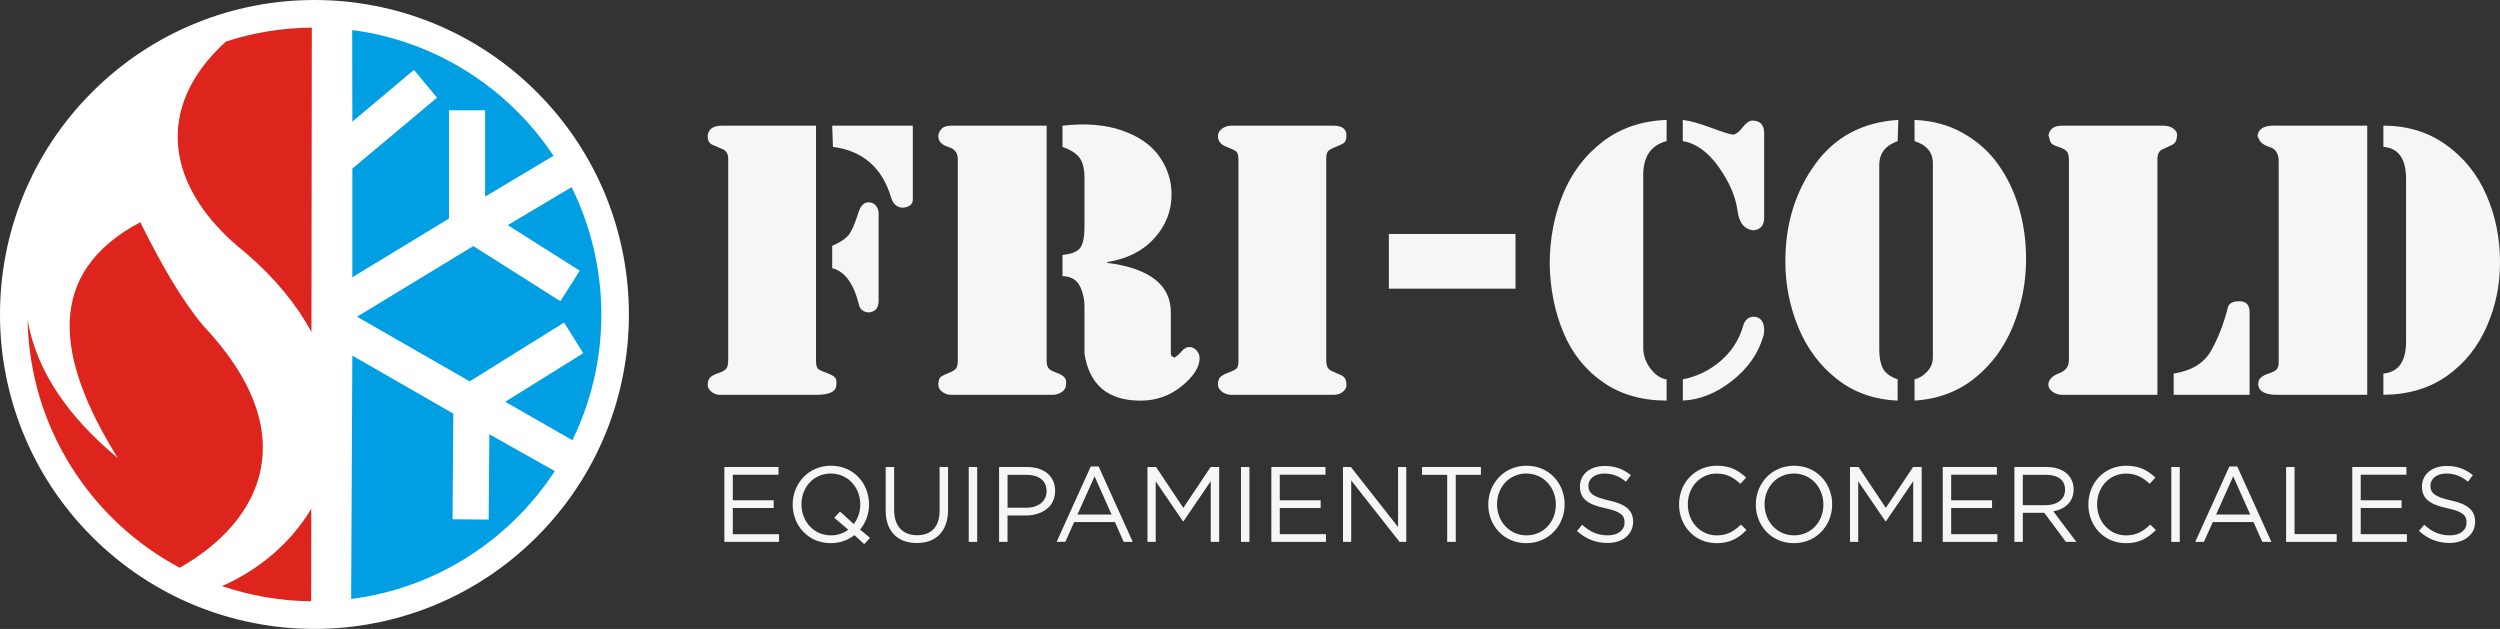 <svg xmlns="http://www.w3.org/2000/svg" id="Capa_2" data-name="Capa 2" viewBox="0 0 954.91 240.23"><rect x="0" y="0" width="954.91" height="240.23" fill="#333333" stroke="none"/><defs><style>      .cls-1 {        fill: #f6f6f6;      }      .cls-2 {        fill: #dd251d;      }      .cls-3 {        fill: #fff;      }      .cls-4 {        fill: #009fe3;      }    </style></defs><g id="Capa_1-2" data-name="Capa 1"><g><circle class="cls-3" cx="120.11" cy="120.11" r="120.11" transform="translate(-49.75 120.11) rotate(-45)"></circle><g><path class="cls-4" d="M134.58,46.47l23.54-19.79,8.81,10.63-32.35,27.09v41.49l36.91-22.41v-41.36h13.81v32.98l26.12-15.6c-17.12-25.73-44.82-43.82-76.9-48.02l.07,35Z"></path><path class="cls-4" d="M218.62,168.16c7.09-14.51,11.07-30.81,11.07-48.05s-4.09-33.97-11.36-48.63l-24.37,14.51,27.48,17.41-7.39,11.66-33.26-21.07-44.41,26.98,43.02,24.69,36.07-22.47,7.3,11.72-29.78,18.55,25.63,14.69Z"></path><path class="cls-4" d="M186.91,165.89l-.25,32.57-13.81-.11.31-40.36-38.58-22.15-.45,92.95c32.55-4.16,60.63-22.6,77.78-48.84l-25-14.08Z"></path><g><path class="cls-2" d="M77.65,124.41c-8.03-9.5-16.05-23.32-24.07-39.54-36.36,19.33-32.63,51.46-8.6,90.08-18.62-15.48-30.93-32.83-34.43-52.62.81,40.98,24.12,76.44,58.09,94.54,31.74-18.03,47.8-51.39,9-92.46Z"></path><path class="cls-2" d="M118.9,194.31c-7.54,12.64-19.35,23.03-34.09,29.56,10.7,3.64,22.15,5.67,34.05,5.8l.04-35.37Z"></path><path class="cls-2" d="M93.81,96.56c11.33,9.71,19.59,19.95,25.16,30.26l.13-116.28c-11.44.1-22.46,1.96-32.81,5.32-27.92,25.38-23.06,56.46,7.52,80.7Z"></path></g></g></g><g><path class="cls-1" d="M311.69,48v89.89c0,1.56.28,2.57.82,3.02.55.46,1.6.96,3.16,1.51,1.56.55,2.63,1.12,3.23,1.72.59.6.75,1.77.48,3.51-.37,2.11-2.93,3.16-7.7,3.16h-36.83c-1.1,0-2.13-.39-3.09-1.17-.96-.78-1.44-1.62-1.44-2.54,0-1.37.32-2.36.96-2.96.64-.6,1.65-1.12,3.02-1.58,1.37-.46,2.36-.98,2.96-1.58s.89-1.72.89-3.37V60.65c0-1.83-.69-3.05-2.06-3.64-1.37-.59-2.7-1.17-3.99-1.72-1.28-.55-1.88-1.74-1.79-3.57.36-2.47,2.15-3.71,5.36-3.71h36.01ZM317.87,48h30.79v28.18c0,1.92-1.33,2.98-3.98,3.16-2.11-.18-3.53-1.42-4.26-3.71-3.39-11.54-10.81-18.05-22.27-19.52l-.28-8.11ZM317.87,93.91c3.3-1.46,5.47-2.96,6.53-4.47,1.05-1.51,2.18-4.14,3.37-7.9.82-2.84,2.15-4.26,3.98-4.26,1.19,0,2.13.44,2.82,1.3.69.87,1.03,1.86,1.03,2.96v33.26c0,2.84-1.28,4.35-3.85,4.54-2.11-.18-3.34-1.24-3.71-3.16-2.02-7.97-5.41-12.55-10.17-13.75v-8.52Z"></path><path class="cls-1" d="M365.84,137.89V60.65c0-2.29-1.22-3.8-3.64-4.54-2.43-.73-3.69-2.01-3.78-3.85-.09-.92.25-1.86,1.03-2.82.78-.96,2.04-1.44,3.78-1.44h36.56v89.89c0,1.37.28,2.34.83,2.89.55.55,1.46,1.05,2.75,1.51,1.28.46,2.27.99,2.96,1.58.69.6.99,1.49.89,2.68,0,2.29-1.51,3.71-4.54,4.26h-39.45c-1.19,0-2.32-.39-3.37-1.17-1.05-.78-1.54-1.81-1.44-3.09.09-1.37.43-2.27,1.03-2.68.59-.41,1.53-.87,2.82-1.37,1.28-.5,2.2-1.03,2.75-1.58s.82-1.56.82-3.02ZM405.83,48c8.8-1.01,16.4-.39,22.82,1.86,6.41,2.25,11.16,5.57,14.23,9.97,3.07,4.4,4.61,9.21,4.61,14.43,0,6.32-2.2,11.91-6.6,16.77s-10.4,7.88-18,9.07v.28c16.22,2.11,24.33,8.43,24.33,18.97v15.67c0,.82.46,1.33,1.37,1.51.73-.28,1.6-1.01,2.61-2.2s2.02-1.79,3.02-1.79c1.1,0,2.04.44,2.82,1.31s1.17,1.86,1.17,2.96c0,3.39-2.27,6.94-6.8,10.65s-9.78,5.57-15.74,5.57c-12.46,0-19.61-6-21.44-18.01v-17.73c0-3.11-.62-5.84-1.86-8.18s-3.41-3.55-6.53-3.64v-8.11c3.11-.27,5.29-1.07,6.53-2.4,1.24-1.33,1.86-4.1,1.86-8.32v-19.24c-.09-3.57-.87-6.14-2.34-7.7-1.47-1.56-3.48-2.75-6.05-3.57v-8.11Z"></path><path class="cls-1" d="M473.04,138.17V62.16c.09-2.38-.21-3.83-.89-4.33-.69-.5-1.95-1.1-3.78-1.79-1.83-.69-2.89-1.86-3.16-3.5-.09-1.37.39-2.47,1.44-3.3,1.05-.82,2.27-1.24,3.64-1.24h38.9c3.66,0,5.36,1.42,5.08,4.26-.09,1.19-.44,1.99-1.03,2.4-.6.41-1.56.87-2.89,1.37-1.33.51-2.29,1.01-2.89,1.51-.6.5-.89,1.54-.89,3.09v77.52c.09,1.74.71,2.89,1.86,3.44,1.14.55,2.38,1.1,3.71,1.65,1.33.55,2.04,1.65,2.13,3.3.18,1.1-.2,2.08-1.17,2.96-.97.87-2.18,1.3-3.64,1.3h-39.72c-1.28-.18-2.36-.64-3.23-1.37-.87-.73-1.31-1.6-1.31-2.61,0-1.37.36-2.36,1.1-2.96.73-.6,1.74-1.12,3.02-1.58,1.28-.46,2.22-.92,2.82-1.37.59-.46.89-1.37.89-2.75Z"></path><path class="cls-1" d="M530.49,89.37h48.38v20.89h-48.38v-20.89Z"></path><path class="cls-1" d="M636.59,45.8v8.11c-6.23,1.56-9.21,6.28-8.93,14.16v64.74c0,2.93.94,5.61,2.81,8.04s3.92,3.78,6.12,4.05v8.11c-9.53,0-17.66-2.36-24.39-7.08-6.74-4.72-11.75-11.04-15.05-18.97-3.3-7.92-5.04-16.61-5.22-26.05,0-9.44,1.65-18.26,4.95-26.46,3.3-8.2,8.34-14.93,15.12-20.2,6.78-5.27,14.98-8.09,24.6-8.45ZM642.78,45.8c2.84.37,6.46,1.37,10.86,3.02,4.4,1.65,7.19,2.52,8.38,2.61,1.1-.18,2.31-1.12,3.64-2.82,1.33-1.69,2.54-2.54,3.64-2.54,3.02,0,4.54,1.6,4.54,4.81v31.2c.28,3.57-1.05,5.55-3.99,5.91-3.57-.36-5.63-2.89-6.19-7.56-.73-5.4-3.14-10.97-7.22-16.7-4.08-5.73-8.64-9-13.68-9.83v-8.11ZM642.78,144.9c5.5-1.1,10.35-3.48,14.57-7.15,4.21-3.66,7.05-8.16,8.52-13.47.73-2.2,2.06-3.3,3.99-3.3,1.19,0,2.15.44,2.89,1.3.73.87,1.1,2.13,1.1,3.78,0,.55-.03.96-.07,1.24-.05.27-.12.6-.21.96-1.92,6.69-5.91,12.42-11.96,17.18-6.05,4.77-12.33,7.28-18.83,7.56v-8.11Z"></path><path class="cls-1" d="M725.11,45.8l-.28,8.11c-4.67,1.65-7.01,4.67-7.01,9.07v70.65c0,2.93.46,5.29,1.38,7.08.92,1.79,2.79,3.18,5.63,4.19v8.11c-8.98-.37-16.72-3.11-23.23-8.25-6.51-5.13-11.41-11.7-14.71-19.72-3.3-8.02-4.95-16.43-4.95-25.22,0-14.2,3.78-26.55,11.34-37.04,7.56-10.49,18.17-16.15,31.82-16.98ZM731.29,45.8c6.87.28,13.03,1.95,18.48,5.02,5.45,3.07,9.92,7.03,13.4,11.89,3.48,4.86,6.14,10.38,7.97,16.56,1.83,6.19,2.75,12.76,2.75,19.72,0,8.8-1.65,17.27-4.95,25.43-3.3,8.16-8.18,14.82-14.64,20-6.46,5.18-14.14,8.04-23.02,8.59v-8.11c1.83-.46,3.46-1.46,4.88-3.02,1.42-1.56,2.13-3.39,2.13-5.5V62.43c0-4.21-2.33-7.05-7.01-8.52v-8.11Z"></path><path class="cls-1" d="M790.26,137.62V62.43c.09-2.2-.14-3.66-.69-4.4-.55-.73-1.47-1.3-2.75-1.72-1.28-.41-2.22-.8-2.82-1.17-.6-.36-1.03-1.24-1.3-2.61,0-.37-.09-.55-.28-.55.28-2.66,2.06-3.99,5.36-3.99h38.35c1.83,0,3.25.44,4.26,1.31,1.01.87,1.38,1.86,1.1,2.96-.09,1.56-.76,2.61-2,3.16-1.24.55-2.43,1.1-3.57,1.65-1.15.55-1.77,1.65-1.86,3.3v90.44h-36.29c-1.47,0-2.75-.41-3.85-1.24-1.1-.82-1.61-1.83-1.51-3.02.28-1.74,1.65-3.07,4.12-3.99,2.47-.92,3.71-2.57,3.71-4.95ZM830.26,142.7c6.87-1.1,11.63-4.01,14.29-8.73,2.66-4.72,4.76-10.1,6.32-16.15.28-1.83,1.79-2.75,4.54-2.75,2.56,0,3.85,1.37,3.85,4.12v31.61h-29v-8.11Z"></path><path class="cls-1" d="M904.2,48v102.81h-34.36c-4.68,0-7.1-1.33-7.29-3.99,0-1.19.36-2.08,1.1-2.68.73-.6,1.74-1.1,3.02-1.51,1.28-.41,2.22-.89,2.82-1.44s.89-1.46.89-2.75V61.75c0-3.02-1.12-4.88-3.37-5.57-2.25-.69-3.64-1.72-4.19-3.09l-.55-1.1c.36-2.93,2.8-4.26,7.29-3.99h34.63ZM910.38,48c9.16,0,17.16,2.45,23.98,7.35,6.83,4.9,11.96,11.32,15.4,19.24,3.44,7.93,5.15,16.43,5.15,25.5s-1.67,16.79-5.02,24.53c-3.35,7.74-8.36,14.02-15.05,18.83-6.69,4.81-14.84,7.26-24.47,7.35v-8.11c5.77-.55,8.66-4.63,8.66-12.23v-62.13c0-7.7-2.89-11.77-8.66-12.23v-8.11Z"></path></g><g><path class="cls-1" d="M297.36,181.32h-17.45v9.77h15.61v2.94h-15.61v10.01h17.65v2.94h-20.88v-28.6h20.67v2.94Z"></path><path class="cls-1" d="M332.32,205.43l-2.21,2.41-3.76-3.43c-2.41,1.88-5.47,3.06-9.03,3.06-8.7,0-14.55-6.82-14.55-14.75s5.93-14.83,14.63-14.83,14.54,6.82,14.54,14.75c0,3.6-1.23,7.03-3.43,9.64l3.8,3.15ZM318.67,197.79l2.17-2.41,5.27,4.78c1.55-2,2.49-4.62,2.49-7.44,0-6.54-4.74-11.85-11.28-11.85s-11.19,5.23-11.19,11.77,4.74,11.85,11.28,11.85c2.53,0,4.82-.82,6.58-2.17l-5.31-4.53Z"></path><path class="cls-1" d="M362.12,194.76c0,8.33-4.78,12.66-11.93,12.66s-11.89-4.33-11.89-12.42v-16.63h3.23v16.42c0,6.17,3.27,9.64,8.74,9.64s8.62-3.19,8.62-9.44v-16.63h3.23v16.38Z"></path><path class="cls-1" d="M373.25,178.38v28.6h-3.23v-28.6h3.23Z"></path><path class="cls-1" d="M391.79,196.89h-6.95v10.09h-3.23v-28.6h10.7c6.46,0,10.71,3.43,10.71,9.11,0,6.21-5.15,9.4-11.24,9.4ZM392.08,181.36h-7.23v12.58h7.07c4.74,0,7.84-2.53,7.84-6.33,0-4.13-3.07-6.25-7.68-6.25Z"></path><path class="cls-1" d="M432.68,206.98h-3.47l-3.35-7.56h-15.57l-3.39,7.56h-3.31l13.03-28.8h3.02l13.03,28.8ZM418.09,181.94l-6.54,14.59h13.03l-6.49-14.59Z"></path><path class="cls-1" d="M452.02,199.14h-.16l-10.42-15.28v23.12h-3.14v-28.6h3.27l10.42,15.61,10.42-15.61h3.27v28.6h-3.23v-23.17l-10.42,15.32Z"></path><path class="cls-1" d="M477.24,178.38v28.6h-3.23v-28.6h3.23Z"></path><path class="cls-1" d="M506.28,181.32h-17.45v9.77h15.61v2.94h-15.61v10.01h17.65v2.94h-20.87v-28.6h20.67v2.94Z"></path><path class="cls-1" d="M534,178.38h3.15v28.6h-2.57l-18.47-23.45v23.45h-3.14v-28.6h3.02l18.02,22.92v-22.92Z"></path><path class="cls-1" d="M556.05,206.98h-3.27v-25.62h-9.6v-2.98h22.47v2.98h-9.6v25.62Z"></path><path class="cls-1" d="M583,207.47c-8.7,0-14.54-6.82-14.54-14.75s5.92-14.83,14.63-14.83,14.55,6.82,14.55,14.75-5.93,14.83-14.63,14.83ZM583,180.87c-6.54,0-11.19,5.23-11.19,11.77s4.74,11.85,11.28,11.85,11.19-5.23,11.19-11.77-4.74-11.85-11.28-11.85Z"></path><path class="cls-1" d="M614.48,191.13c6.37,1.39,9.31,3.72,9.31,8.13,0,4.94-4.08,8.13-9.76,8.13-4.54,0-8.25-1.51-11.69-4.58l2-2.37c2.98,2.7,5.84,4.04,9.81,4.04s6.37-2,6.37-4.9c0-2.7-1.43-4.21-7.44-5.47-6.58-1.43-9.6-3.56-9.6-8.29s3.96-7.84,9.4-7.84c4.17,0,7.15,1.19,10.05,3.51l-1.88,2.49c-2.65-2.17-5.31-3.11-8.25-3.11-3.72,0-6.09,2.04-6.09,4.66s1.47,4.25,7.76,5.6Z"></path><path class="cls-1" d="M655.68,207.47c-8.25,0-14.34-6.49-14.34-14.75s6.04-14.83,14.46-14.83c5.19,0,8.29,1.84,11.15,4.54l-2.21,2.37c-2.41-2.29-5.11-3.92-8.99-3.92-6.33,0-11.07,5.11-11.07,11.77s4.78,11.85,11.07,11.85c3.92,0,6.5-1.51,9.23-4.13l2.13,2.08c-2.98,3.02-6.25,5.03-11.44,5.03Z"></path><path class="cls-1" d="M685.2,207.47c-8.7,0-14.55-6.82-14.55-14.75s5.92-14.83,14.63-14.83,14.55,6.82,14.55,14.75-5.93,14.83-14.63,14.83ZM685.2,180.87c-6.54,0-11.2,5.23-11.2,11.77s4.74,11.85,11.28,11.85,11.19-5.23,11.19-11.77-4.74-11.85-11.27-11.85Z"></path><path class="cls-1" d="M720.35,199.14h-.16l-10.42-15.28v23.12h-3.14v-28.6h3.27l10.42,15.61,10.42-15.61h3.27v28.6h-3.23v-23.17l-10.42,15.32Z"></path><path class="cls-1" d="M762.73,181.32h-17.45v9.77h15.61v2.94h-15.61v10.01h17.65v2.94h-20.87v-28.6h20.67v2.94Z"></path><path class="cls-1" d="M789.11,206.98l-8.29-11.11h-8.17v11.11h-3.22v-28.6h12.3c6.29,0,10.33,3.39,10.33,8.54,0,4.78-3.27,7.56-7.76,8.38l8.78,11.68h-3.96ZM781.47,181.36h-8.83v11.6h8.79c4.29,0,7.35-2.21,7.35-5.92s-2.7-5.68-7.31-5.68Z"></path><path class="cls-1" d="M812.02,207.47c-8.25,0-14.34-6.49-14.34-14.75s6.05-14.83,14.46-14.83c5.19,0,8.29,1.84,11.15,4.54l-2.21,2.37c-2.41-2.29-5.11-3.92-8.99-3.92-6.33,0-11.07,5.11-11.07,11.77s4.78,11.85,11.07,11.85c3.92,0,6.5-1.51,9.23-4.13l2.13,2.08c-2.98,3.02-6.25,5.03-11.44,5.03Z"></path><path class="cls-1" d="M832.59,178.38v28.6h-3.23v-28.6h3.23Z"></path><path class="cls-1" d="M867.59,206.98h-3.47l-3.35-7.56h-15.56l-3.39,7.56h-3.31l13.03-28.8h3.02l13.03,28.8ZM853.01,181.94l-6.54,14.59h13.03l-6.5-14.59Z"></path><path class="cls-1" d="M873.21,178.38h3.22v25.62h16.1v2.98h-19.32v-28.6Z"></path><path class="cls-1" d="M919.16,181.32h-17.45v9.77h15.61v2.94h-15.61v10.01h17.65v2.94h-20.87v-28.6h20.67v2.94Z"></path><path class="cls-1" d="M936.1,191.13c6.37,1.39,9.31,3.72,9.31,8.13,0,4.94-4.08,8.13-9.76,8.13-4.54,0-8.25-1.51-11.69-4.58l2-2.37c2.98,2.7,5.84,4.04,9.81,4.04s6.37-2,6.37-4.9c0-2.7-1.43-4.21-7.44-5.47-6.58-1.43-9.6-3.56-9.6-8.29s3.96-7.84,9.4-7.84c4.17,0,7.15,1.19,10.05,3.51l-1.88,2.49c-2.65-2.17-5.31-3.11-8.25-3.11-3.72,0-6.09,2.04-6.09,4.66s1.47,4.25,7.76,5.6Z"></path></g></g></svg>